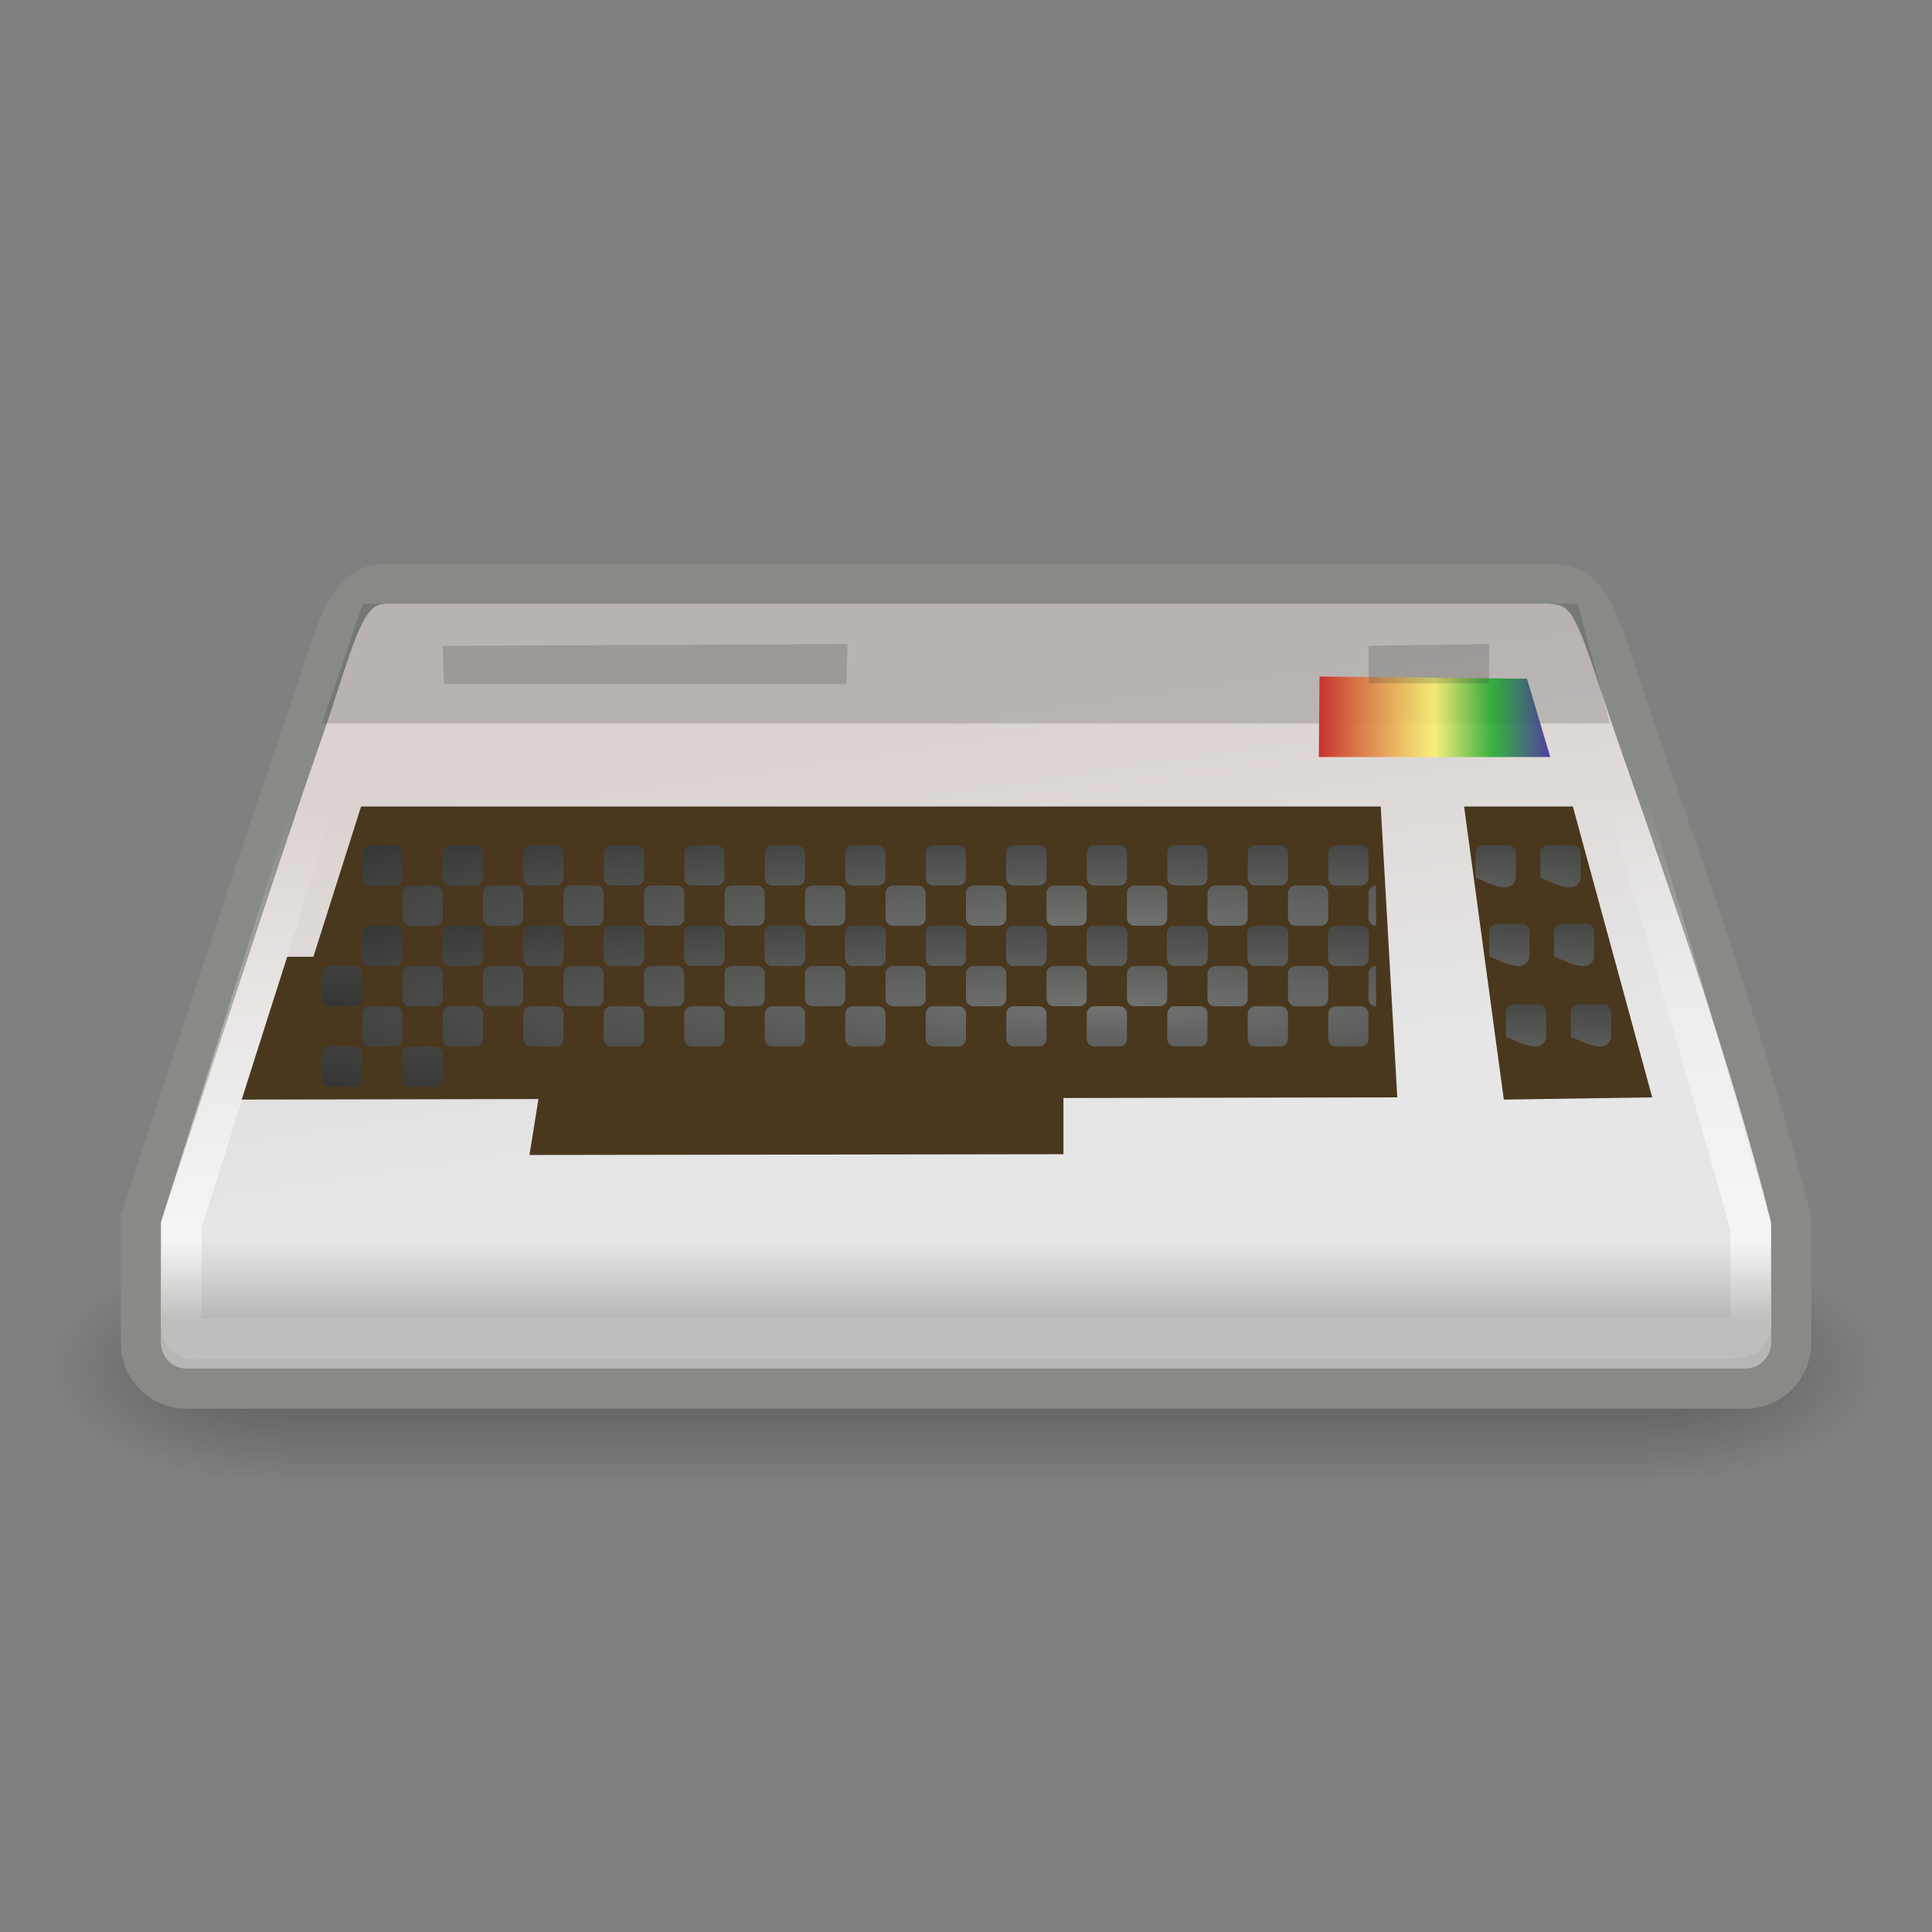 <?xml version="1.0" encoding="UTF-8" standalone="no"?>
<!-- Created with Inkscape (http://www.inkscape.org/) -->
<svg
   xmlns:dc="http://purl.org/dc/elements/1.1/"
   xmlns:cc="http://web.resource.org/cc/"
   xmlns:rdf="http://www.w3.org/1999/02/22-rdf-syntax-ns#"
   xmlns:svg="http://www.w3.org/2000/svg"
   xmlns="http://www.w3.org/2000/svg"
   xmlns:xlink="http://www.w3.org/1999/xlink"
   xmlns:sodipodi="http://sodipodi.sourceforge.net/DTD/sodipodi-0.dtd"
   xmlns:inkscape="http://www.inkscape.org/namespaces/inkscape"
   width="48"
   height="48"
   id="svg2"
   inkscape:label="Pozadí"
   sodipodi:version="0.32"
   inkscape:version="0.45.1"
   version="1.0"
   sodipodi:docbase="/home/bellaich/Desktop/cantos/tango/icons"
   sodipodi:docname="computer-commodore-64.svg"
   inkscape:output_extension="org.inkscape.output.svg.inkscape"
   inkscape:export-filename="/home/bellaich/Desktop/computer-commodore-64.png"
   inkscape:export-xdpi="90"
   inkscape:export-ydpi="90">
  <rect width="100%" height="100%" fill="#808080" stroke="none"/>
  <defs
     id="defs3">
    <linearGradient
       inkscape:collect="always"
       id="linearGradient3842">
      <stop
         style="stop-color:#ffffff;stop-opacity:1;"
         offset="0"
         id="stop3844" />
      <stop
         style="stop-color:#ffffff;stop-opacity:0;"
         offset="1"
         id="stop3846" />
    </linearGradient>
    <linearGradient
       id="linearGradient4867">
      <stop
         style="stop-color:#c6312e;stop-opacity:1;"
         offset="0"
         id="stop4869" />
      <stop
         id="stop4875"
         offset="0.5"
         style="stop-color:#fff368;stop-opacity:0.827;" />
      <stop
         style="stop-color:#14a821;stop-opacity:0.816;"
         offset="0.75"
         id="stop4877" />
      <stop
         id="stop4879"
         offset="1"
         style="stop-color:#412f9c;stop-opacity:0.908;" />
    </linearGradient>
    <linearGradient
       inkscape:collect="always"
       id="linearGradient7565">
      <stop
         style="stop-color:#888a85;stop-opacity:1;"
         offset="0"
         id="stop7567" />
      <stop
         style="stop-color:#888a85;stop-opacity:0;"
         offset="1"
         id="stop7569" />
    </linearGradient>
    <linearGradient
       id="linearGradient5891">
      <stop
         style="stop-color:#dbd3d0;stop-opacity:1;"
         offset="0"
         id="stop5893" />
      <stop
         style="stop-color:#e6e6e6;stop-opacity:1;"
         offset="1"
         id="stop5895" />
    </linearGradient>
    <linearGradient
       gradientTransform="matrix(1,0,0,1,560,119.992)"
       y2="20.914"
       x2="19.249"
       y1="-1.478"
       x1="19.249"
       gradientUnits="userSpaceOnUse"
       id="linearGradient6178"
       xlink:href="#linearGradient9543"
       inkscape:collect="always" />
    <linearGradient
       id="linearGradient9543"
       inkscape:collect="always">
      <stop
         id="stop9545"
         offset="0"
         style="stop-color:#ffffff;stop-opacity:1;" />
      <stop
         id="stop9547"
         offset="1"
         style="stop-color:#ffffff;stop-opacity:0;" />
    </linearGradient>
    <linearGradient
       y2="40"
       x2="19.905"
       y1="63.611"
       x1="19.905"
       gradientTransform="translate(560,120)"
       gradientUnits="userSpaceOnUse"
       id="linearGradient6255"
       xlink:href="#linearGradient6121"
       inkscape:collect="always" />
    <linearGradient
       id="linearGradient6121"
       inkscape:collect="always">
      <stop
         id="stop6123"
         offset="0"
         style="stop-color:#000000;stop-opacity:1;" />
      <stop
         id="stop6125"
         offset="1"
         style="stop-color:#000000;stop-opacity:0;" />
    </linearGradient>
    <linearGradient
       gradientTransform="translate(444,120)"
       gradientUnits="userSpaceOnUse"
       y2="40"
       x2="19.905"
       y1="63.611"
       x1="19.905"
       id="linearGradient6127"
       xlink:href="#linearGradient6121"
       inkscape:collect="always" />
    <linearGradient
       y2="64.442"
       x2="25.616"
       y1="12.098"
       x1="25.364"
       gradientTransform="matrix(0.885,0,0,0.875,280.557,122.979)"
       gradientUnits="userSpaceOnUse"
       id="linearGradient5154"
       xlink:href="#linearGradient5948"
       inkscape:collect="always" />
    <linearGradient
       id="linearGradient5948"
       inkscape:collect="always">
      <stop
         id="stop5950"
         offset="0"
         style="stop-color:#fcaf3e;stop-opacity:1" />
      <stop
         id="stop5952"
         offset="1"
         style="stop-color:#f57900;stop-opacity:1" />
    </linearGradient>
    <linearGradient
       y2="44.744"
       x2="17.456"
       y1="9.959"
       x1="17.456"
       gradientTransform="matrix(0.885,0,0,0.872,281.058,123.123)"
       gradientUnits="userSpaceOnUse"
       id="linearGradient5152"
       xlink:href="#linearGradient5948"
       inkscape:collect="always" />
    <radialGradient
       r="17.131"
       fy="24.849"
       fx="25.158"
       cy="24.849"
       cx="25.158"
       gradientUnits="userSpaceOnUse"
       id="radialGradient5150"
       xlink:href="#linearGradient9311"
       inkscape:collect="always" />
    <linearGradient
       id="linearGradient9311"
       inkscape:collect="always">
      <stop
         id="stop9313"
         offset="0"
         style="stop-color:#ffffff;stop-opacity:1;" />
      <stop
         id="stop9315"
         offset="1"
         style="stop-color:#ffffff;stop-opacity:0;" />
    </linearGradient>
    <linearGradient
       y2="54.038"
       x2="30.738"
       y1="14.282"
       x1="7.785"
       gradientTransform="matrix(0.875,0,0,0.877,280.914,123.054)"
       gradientUnits="userSpaceOnUse"
       id="linearGradient5148"
       xlink:href="#linearGradient8955"
       inkscape:collect="always" />
    <linearGradient
       id="linearGradient8955"
       inkscape:collect="always">
      <stop
         id="stop8957"
         offset="0"
         style="stop-color:#729fcf;stop-opacity:1;" />
      <stop
         id="stop8959"
         offset="1"
         style="stop-color:#3465a4;stop-opacity:1" />
    </linearGradient>
    <linearGradient
       gradientTransform="translate(444,120)"
       y2="20.008"
       x2="19.249"
       y1="-2.361"
       x1="18.803"
       gradientUnits="userSpaceOnUse"
       id="linearGradient6131"
       xlink:href="#linearGradient9543"
       inkscape:collect="always" />
    <linearGradient
       y2="64.442"
       x2="25.616"
       y1="12.098"
       x1="25.364"
       gradientTransform="matrix(0.885,0,0,0.875,502.557,122.979)"
       gradientUnits="userSpaceOnUse"
       id="linearGradient6257"
       xlink:href="#linearGradient5948"
       inkscape:collect="always" />
    <linearGradient
       y2="44.744"
       x2="17.456"
       y1="9.959"
       x1="17.456"
       gradientTransform="matrix(0.885,0,0,0.872,503.058,123.123)"
       gradientUnits="userSpaceOnUse"
       id="linearGradient6259"
       xlink:href="#linearGradient5948"
       inkscape:collect="always" />
    <linearGradient
       y2="54.038"
       x2="30.738"
       y1="14.282"
       x1="7.785"
       gradientTransform="matrix(0.875,0,0,0.877,502.914,123.054)"
       gradientUnits="userSpaceOnUse"
       id="linearGradient9531"
       xlink:href="#linearGradient8955"
       inkscape:collect="always" />
    <linearGradient
       y2="609.505"
       x2="302.857"
       y1="366.648"
       x1="302.857"
       gradientTransform="matrix(3.29,0,0,1.97,-2090.95,-872.885)"
       gradientUnits="userSpaceOnUse"
       id="linearGradient9525"
       xlink:href="#linearGradient5048"
       inkscape:collect="always" />
    <linearGradient
       id="linearGradient5048">
      <stop
         style="stop-color:black;stop-opacity:0;"
         offset="0"
         id="stop5050" />
      <stop
         id="stop5056"
         offset="0.5"
         style="stop-color:black;stop-opacity:1;" />
      <stop
         style="stop-color:black;stop-opacity:0;"
         offset="1"
         id="stop5052" />
    </linearGradient>
    <radialGradient
       r="117.143"
       fy="486.648"
       fx="605.714"
       cy="486.648"
       cx="605.714"
       gradientTransform="matrix(2.252,0,0,1.97,-1464.707,-872.885)"
       gradientUnits="userSpaceOnUse"
       id="radialGradient9527"
       xlink:href="#linearGradient5060"
       inkscape:collect="always" />
    <linearGradient
       inkscape:collect="always"
       id="linearGradient5060">
      <stop
         style="stop-color:black;stop-opacity:1;"
         offset="0"
         id="stop5062" />
      <stop
         style="stop-color:black;stop-opacity:0;"
         offset="1"
         id="stop5064" />
    </linearGradient>
    <radialGradient
       r="117.143"
       fy="486.648"
       fx="605.714"
       cy="486.648"
       cx="605.714"
       gradientTransform="matrix(-2.252,0,0,1.97,-339.3,-872.026)"
       gradientUnits="userSpaceOnUse"
       id="radialGradient9529"
       xlink:href="#linearGradient5060"
       inkscape:collect="always" />
    <linearGradient
       y2="64.442"
       x2="25.616"
       y1="12.098"
       x1="25.364"
       gradientTransform="matrix(0.885,0,0,0.875,335.557,122.979)"
       gradientUnits="userSpaceOnUse"
       id="linearGradient9499"
       xlink:href="#linearGradient5948"
       inkscape:collect="always" />
    <linearGradient
       y2="44.744"
       x2="17.456"
       y1="9.959"
       x1="17.456"
       gradientTransform="matrix(0.885,0,0,0.872,336.058,123.123)"
       gradientUnits="userSpaceOnUse"
       id="linearGradient9497"
       xlink:href="#linearGradient5948"
       inkscape:collect="always" />
    <radialGradient
       r="17.131"
       fy="24.849"
       fx="25.158"
       cy="24.849"
       cx="25.158"
       gradientUnits="userSpaceOnUse"
       id="radialGradient9495"
       xlink:href="#linearGradient9311"
       inkscape:collect="always" />
    <linearGradient
       y2="54.038"
       x2="30.738"
       y1="14.282"
       x1="7.785"
       gradientTransform="matrix(0.875,0,0,0.877,335.914,123.054)"
       gradientUnits="userSpaceOnUse"
       id="linearGradient9493"
       xlink:href="#linearGradient8955"
       inkscape:collect="always" />
    <linearGradient
       y2="609.505"
       x2="302.857"
       y1="366.648"
       x1="302.857"
       gradientTransform="matrix(3.29,0,0,1.97,-2090.95,-872.885)"
       gradientUnits="userSpaceOnUse"
       id="linearGradient9487"
       xlink:href="#linearGradient5048"
       inkscape:collect="always" />
    <radialGradient
       r="117.143"
       fy="486.648"
       fx="605.714"
       cy="486.648"
       cx="605.714"
       gradientTransform="matrix(2.252,0,0,1.97,-1464.707,-872.885)"
       gradientUnits="userSpaceOnUse"
       id="radialGradient9489"
       xlink:href="#linearGradient5060"
       inkscape:collect="always" />
    <radialGradient
       r="117.143"
       fy="486.648"
       fx="605.714"
       cy="486.648"
       cx="605.714"
       gradientTransform="matrix(-2.252,0,0,1.97,-339.3,-872.026)"
       gradientUnits="userSpaceOnUse"
       id="radialGradient9491"
       xlink:href="#linearGradient5060"
       inkscape:collect="always" />
    <linearGradient
       y2="55.454"
       x2="108.46"
       y1="16.108"
       x1="108.46"
       gradientTransform="matrix(0.885,0,0,0.875,502.557,122.979)"
       gradientUnits="userSpaceOnUse"
       id="linearGradient9535"
       xlink:href="#linearGradient6455"
       inkscape:collect="always" />
    <linearGradient
       inkscape:collect="always"
       id="linearGradient6455">
      <stop
         style="stop-color:#fdb245;stop-opacity:1"
         offset="0"
         id="stop6457" />
      <stop
         style="stop-color:#f57900;stop-opacity:1"
         offset="1"
         id="stop6459" />
    </linearGradient>
    <linearGradient
       y2="64.442"
       x2="25.616"
       y1="12.098"
       x1="25.364"
       gradientTransform="matrix(0.885,0,0,0.875,389.557,122.979)"
       gradientUnits="userSpaceOnUse"
       id="linearGradient9457"
       xlink:href="#linearGradient5948"
       inkscape:collect="always" />
    <linearGradient
       y2="44.744"
       x2="17.456"
       y1="9.959"
       x1="17.456"
       gradientTransform="matrix(0.885,0,0,0.872,390.058,123.123)"
       gradientUnits="userSpaceOnUse"
       id="linearGradient9455"
       xlink:href="#linearGradient5948"
       inkscape:collect="always" />
    <linearGradient
       y2="54.038"
       x2="30.738"
       y1="14.282"
       x1="7.785"
       gradientTransform="matrix(0.875,0,0,0.877,389.914,123.054)"
       gradientUnits="userSpaceOnUse"
       id="linearGradient9451"
       xlink:href="#linearGradient8955"
       inkscape:collect="always" />
    <linearGradient
       y2="609.505"
       x2="302.857"
       y1="366.648"
       x1="302.857"
       gradientTransform="matrix(3.29,0,0,1.97,-2090.95,-872.885)"
       gradientUnits="userSpaceOnUse"
       id="linearGradient9445"
       xlink:href="#linearGradient5048"
       inkscape:collect="always" />
    <radialGradient
       r="117.143"
       fy="486.648"
       fx="605.714"
       cy="486.648"
       cx="605.714"
       gradientTransform="matrix(2.252,0,0,1.97,-1464.707,-872.885)"
       gradientUnits="userSpaceOnUse"
       id="radialGradient9447"
       xlink:href="#linearGradient5060"
       inkscape:collect="always" />
    <radialGradient
       r="117.143"
       fy="486.648"
       fx="605.714"
       cy="486.648"
       cx="605.714"
       gradientTransform="matrix(-2.252,0,0,1.97,-339.3,-872.026)"
       gradientUnits="userSpaceOnUse"
       id="radialGradient9449"
       xlink:href="#linearGradient5060"
       inkscape:collect="always" />
    <linearGradient
       y2="5.769"
       x2="16.826"
       y1="28.757"
       x1="16.322"
       gradientTransform="matrix(0.885,0,0,0.872,454.058,63.123)"
       gradientUnits="userSpaceOnUse"
       id="linearGradient9375"
       xlink:href="#linearGradient5948"
       inkscape:collect="always" />
    <linearGradient
       y2="64.442"
       x2="25.616"
       y1="12.098"
       x1="25.364"
       gradientTransform="matrix(0.885,0,0,0.875,447.557,122.979)"
       gradientUnits="userSpaceOnUse"
       id="linearGradient9363"
       xlink:href="#linearGradient5948"
       inkscape:collect="always" />
    <linearGradient
       y2="41.208"
       x2="17.456"
       y1="14.176"
       x1="17.456"
       gradientTransform="matrix(0.885,0,0,0.872,448.058,123.123)"
       gradientUnits="userSpaceOnUse"
       id="linearGradient9361"
       xlink:href="#linearGradient5948"
       inkscape:collect="always" />
    <linearGradient
       y2="50.372"
       x2="29.754"
       y1="20.722"
       x1="21.796"
       gradientTransform="matrix(0.875,0,0,0.877,447.914,123.054)"
       gradientUnits="userSpaceOnUse"
       id="linearGradient9357"
       xlink:href="#linearGradient8955"
       inkscape:collect="always" />
    <linearGradient
       y2="609.505"
       x2="302.857"
       y1="366.648"
       x1="302.857"
       gradientTransform="matrix(3.29,0,0,1.97,-2090.95,-872.885)"
       gradientUnits="userSpaceOnUse"
       id="linearGradient9351"
       xlink:href="#linearGradient5048"
       inkscape:collect="always" />
    <radialGradient
       r="117.143"
       fy="486.648"
       fx="605.714"
       cy="486.648"
       cx="605.714"
       gradientTransform="matrix(2.252,0,0,1.97,-1464.707,-872.885)"
       gradientUnits="userSpaceOnUse"
       id="radialGradient9353"
       xlink:href="#linearGradient5060"
       inkscape:collect="always" />
    <radialGradient
       r="117.143"
       fy="486.648"
       fx="605.714"
       cy="486.648"
       cx="605.714"
       gradientTransform="matrix(-2.252,0,0,1.97,-339.3,-872.026)"
       gradientUnits="userSpaceOnUse"
       id="radialGradient9355"
       xlink:href="#linearGradient5060"
       inkscape:collect="always" />
    <linearGradient
       y2="21.985"
       x2="44.253"
       y1="31.436"
       x1="12.009"
       gradientTransform="matrix(0,-1.048,0.984,0,-2.495,51.932)"
       gradientUnits="userSpaceOnUse"
       id="linearGradient6007"
       xlink:href="#linearGradient6001"
       inkscape:collect="always" />
    <linearGradient
       id="linearGradient6001"
       inkscape:collect="always">
      <stop
         id="stop6003"
         offset="0"
         style="stop-color:#f57900;stop-opacity:1" />
      <stop
         id="stop6005"
         offset="1"
         style="stop-color:#fcaf3e;stop-opacity:1" />
    </linearGradient>
    <linearGradient
       y2="12.848"
       x2="43.934"
       y1="24.888"
       x1="5.788"
       gradientTransform="matrix(0,-1.048,0.984,0,556.505,115.932)"
       gradientUnits="userSpaceOnUse"
       id="linearGradient5993"
       xlink:href="#linearGradient5995"
       inkscape:collect="always" />
    <linearGradient
       id="linearGradient5995"
       inkscape:collect="always">
      <stop
         id="stop5997"
         offset="0"
         style="stop-color:#3465a4;stop-opacity:1" />
      <stop
         id="stop5999"
         offset="1"
         style="stop-color:#729fcf;stop-opacity:1" />
    </linearGradient>
    <radialGradient
       r="12.858"
       fy="39.676"
       fx="23.188"
       cy="39.676"
       cx="23.188"
       gradientTransform="matrix(1,0,0,0.162,0,33.255)"
       gradientUnits="userSpaceOnUse"
       id="radialGradient5991"
       xlink:href="#linearGradient6016"
       inkscape:collect="always" />
    <linearGradient
       id="linearGradient6016"
       inkscape:collect="always">
      <stop
         id="stop6018"
         offset="0"
         style="stop-color:#000000;stop-opacity:1;" />
      <stop
         id="stop6020"
         offset="1"
         style="stop-color:#000000;stop-opacity:0;" />
    </linearGradient>
    <linearGradient
       y2="30.354"
       x2="45.872"
       y1="30.354"
       x1="27.16"
       gradientTransform="matrix(0,-1.048,0.984,0,-2.495,51.932)"
       gradientUnits="userSpaceOnUse"
       id="linearGradient4989"
       xlink:href="#linearGradient5994"
       inkscape:collect="always" />
    <linearGradient
       id="linearGradient5994"
       inkscape:collect="always">
      <stop
         id="stop5996"
         offset="0"
         style="stop-color:#ad7fa8;stop-opacity:1" />
      <stop
         id="stop5998"
         offset="1"
         style="stop-color:#75507b;stop-opacity:1" />
    </linearGradient>
    <linearGradient
       y2="21.985"
       x2="44.253"
       y1="31.436"
       x1="12.009"
       gradientTransform="matrix(0,-1.048,0.984,0,-2.495,51.932)"
       gradientUnits="userSpaceOnUse"
       id="linearGradient4987"
       xlink:href="#linearGradient6001"
       inkscape:collect="always" />
    <radialGradient
       r="12.858"
       fy="39.676"
       fx="23.188"
       cy="39.676"
       cx="23.188"
       gradientTransform="matrix(1,0,0,0.162,0,33.255)"
       gradientUnits="userSpaceOnUse"
       id="radialGradient4985"
       xlink:href="#linearGradient6016"
       inkscape:collect="always" />
    <linearGradient
       y2="30.354"
       x2="45.872"
       y1="30.354"
       x1="27.16"
       gradientTransform="matrix(0,-1.048,0.984,0,56.334,51.932)"
       gradientUnits="userSpaceOnUse"
       id="linearGradient6025"
       xlink:href="#linearGradient6027"
       inkscape:collect="always" />
    <linearGradient
       inkscape:collect="always"
       id="linearGradient6027">
      <stop
         style="stop-color:#729fcf;stop-opacity:1"
         offset="0"
         id="stop6029" />
      <stop
         style="stop-color:#3465a4;stop-opacity:1"
         offset="1"
         id="stop6031" />
    </linearGradient>
    <linearGradient
       y2="21.985"
       x2="44.253"
       y1="31.436"
       x1="12.009"
       gradientTransform="matrix(0,-1.048,0.984,0,-2.495,51.932)"
       gradientUnits="userSpaceOnUse"
       id="linearGradient6023"
       xlink:href="#linearGradient6001"
       inkscape:collect="always" />
    <radialGradient
       r="12.858"
       fy="39.676"
       fx="23.188"
       cy="39.676"
       cx="23.188"
       gradientTransform="matrix(1,0,0,0.162,0,33.255)"
       gradientUnits="userSpaceOnUse"
       id="radialGradient6021"
       xlink:href="#linearGradient6016"
       inkscape:collect="always" />
    <linearGradient
       y2="21.985"
       x2="44.253"
       y1="31.436"
       x1="12.009"
       gradientTransform="matrix(0,-1.048,0.984,0,-2.495,51.932)"
       gradientUnits="userSpaceOnUse"
       id="linearGradient5939"
       xlink:href="#linearGradient6001"
       inkscape:collect="always" />
    <linearGradient
       y2="49.892"
       x2="48.399"
       y1="14.692"
       x1="13.285"
       gradientTransform="matrix(0,-1.048,0.984,0,-2.495,51.932)"
       gradientUnits="userSpaceOnUse"
       id="linearGradient5978"
       xlink:href="#linearGradient6008"
       inkscape:collect="always" />
    <linearGradient
       inkscape:collect="always"
       id="linearGradient6008">
      <stop
         style="stop-color:#fcaf3e;stop-opacity:1"
         offset="0"
         id="stop6010" />
      <stop
         style="stop-color:#f57900;stop-opacity:1"
         offset="1"
         id="stop6012" />
    </linearGradient>
    <radialGradient
       r="12.858"
       fy="39.676"
       fx="23.188"
       cy="39.676"
       cx="23.188"
       gradientTransform="matrix(1,0,0,0.162,0,33.255)"
       gradientUnits="userSpaceOnUse"
       id="radialGradient5976"
       xlink:href="#linearGradient6016"
       inkscape:collect="always" />
    <linearGradient
       y2="49.892"
       x2="48.399"
       y1="14.692"
       x1="13.285"
       gradientTransform="matrix(0,-1.048,0.984,0,-2.495,51.932)"
       gradientUnits="userSpaceOnUse"
       id="linearGradient5953"
       xlink:href="#linearGradient6008"
       inkscape:collect="always" />
    <radialGradient
       r="12.858"
       fy="39.676"
       fx="23.188"
       cy="39.676"
       cx="23.188"
       gradientTransform="matrix(1,0,0,0.162,0,33.255)"
       gradientUnits="userSpaceOnUse"
       id="radialGradient5951"
       xlink:href="#linearGradient6016"
       inkscape:collect="always" />
    <linearGradient
       y2="30.354"
       x2="45.872"
       y1="30.354"
       x1="27.16"
       gradientTransform="matrix(0,-1.048,0.984,0,-2.495,51.932)"
       gradientUnits="userSpaceOnUse"
       id="linearGradient5986"
       xlink:href="#linearGradient5994"
       inkscape:collect="always" />
    <linearGradient
       y2="49.892"
       x2="48.399"
       y1="14.692"
       x1="13.285"
       gradientTransform="matrix(0,-1.048,0.984,0,213.505,115.932)"
       gradientUnits="userSpaceOnUse"
       id="linearGradient4943"
       xlink:href="#linearGradient6008"
       inkscape:collect="always" />
    <radialGradient
       r="12.858"
       fy="39.676"
       fx="23.188"
       cy="39.676"
       cx="23.188"
       gradientTransform="matrix(1,0,0,0.162,0,33.255)"
       gradientUnits="userSpaceOnUse"
       id="radialGradient4941"
       xlink:href="#linearGradient6016"
       inkscape:collect="always" />
    <radialGradient
       r="12.858"
       fy="39.676"
       fx="23.188"
       cy="39.676"
       cx="23.188"
       gradientTransform="matrix(1,0,0,0.162,0,33.255)"
       gradientUnits="userSpaceOnUse"
       id="radialGradient6073"
       xlink:href="#linearGradient6016"
       inkscape:collect="always" />
    <radialGradient
       gradientUnits="userSpaceOnUse"
       gradientTransform="matrix(2.622,0,0,1.343,130.748,66.129)"
       r="15.188"
       fy="6.922"
       fx="19.644"
       cy="6.922"
       cx="19.644"
       id="radialGradient6063"
       xlink:href="#linearGradient6045"
       inkscape:collect="always" />
    <linearGradient
       id="linearGradient6045"
       inkscape:collect="always">
      <stop
         id="stop6047"
         offset="0"
         style="stop-color:#ffffff;stop-opacity:1;" />
      <stop
         id="stop6049"
         offset="1"
         style="stop-color:#ffffff;stop-opacity:0;" />
    </linearGradient>
    <linearGradient
       y2="49.892"
       x2="48.399"
       y1="14.692"
       x1="13.285"
       gradientTransform="matrix(0,1.048,0.984,0,161.505,59.071)"
       gradientUnits="userSpaceOnUse"
       id="linearGradient6000"
       xlink:href="#linearGradient6008"
       inkscape:collect="always" />
    <linearGradient
       y2="44.744"
       x2="17.456"
       y1="9.959"
       x1="17.456"
       gradientTransform="matrix(0.885,0,0,0.872,3.058,3.123)"
       gradientUnits="userSpaceOnUse"
       id="linearGradient9377"
       xlink:href="#linearGradient5948"
       inkscape:collect="always" />
    <radialGradient
       gradientUnits="userSpaceOnUse"
       gradientTransform="matrix(1,0,0,0.162,0,33.255)"
       r="12.858"
       fy="39.676"
       fx="23.188"
       cy="39.676"
       cx="23.188"
       id="radialGradient6022"
       xlink:href="#linearGradient6016"
       inkscape:collect="always" />
    <linearGradient
       y2="609.505"
       x2="302.857"
       y1="366.648"
       x1="302.857"
       gradientTransform="matrix(3.29,0,0,1.97,-2090.95,-872.885)"
       gradientUnits="userSpaceOnUse"
       id="linearGradient9302"
       xlink:href="#linearGradient5048"
       inkscape:collect="always" />
    <radialGradient
       r="117.143"
       fy="486.648"
       fx="605.714"
       cy="486.648"
       cx="605.714"
       gradientTransform="matrix(2.252,0,0,1.97,-1464.707,-872.885)"
       gradientUnits="userSpaceOnUse"
       id="radialGradient9304"
       xlink:href="#linearGradient5060"
       inkscape:collect="always" />
    <radialGradient
       r="117.143"
       fy="486.648"
       fx="605.714"
       cy="486.648"
       cx="605.714"
       gradientTransform="matrix(-2.252,0,0,1.97,-339.3,-872.026)"
       gradientUnits="userSpaceOnUse"
       id="radialGradient9306"
       xlink:href="#linearGradient5060"
       inkscape:collect="always" />
    <linearGradient
       y2="39.37"
       x2="73.498"
       y1="14.632"
       x1="73.498"
       gradientTransform="matrix(0.884,0,0,0.872,503.096,123.125)"
       gradientUnits="userSpaceOnUse"
       id="linearGradient6251"
       xlink:href="#linearGradient6461"
       inkscape:collect="always" />
    <linearGradient
       inkscape:collect="always"
       id="linearGradient6461">
      <stop
         style="stop-color:#fdb44a;stop-opacity:1"
         offset="0"
         id="stop6463" />
      <stop
         style="stop-color:#f57900;stop-opacity:1"
         offset="1"
         id="stop6465" />
    </linearGradient>
    <linearGradient
       y2="54.581"
       x2="30.738"
       y1="13.826"
       x1="30.738"
       gradientTransform="matrix(0.875,0,0,0.876,563.914,123.123)"
       gradientUnits="userSpaceOnUse"
       id="linearGradient6453"
       xlink:href="#linearGradient8955"
       inkscape:collect="always" />
    <linearGradient
       y2="609.505"
       x2="302.857"
       y1="366.648"
       x1="302.857"
       gradientTransform="matrix(3.193,0,0,1.97,-2079.339,-872.885)"
       gradientUnits="userSpaceOnUse"
       id="linearGradient5173"
       xlink:href="#linearGradient5048"
       inkscape:collect="always" />
    <radialGradient
       r="117.143"
       fy="486.648"
       fx="605.714"
       cy="486.648"
       cx="605.714"
       gradientTransform="matrix(2.252,0,0,1.97,-1511.425,-872.885)"
       gradientUnits="userSpaceOnUse"
       id="radialGradient5175"
       xlink:href="#linearGradient5060"
       inkscape:collect="always" />
    <radialGradient
       r="117.143"
       fy="486.648"
       fx="605.714"
       cy="486.648"
       cx="605.714"
       gradientTransform="matrix(-2.252,0,0,1.97,-339.3,-872.026)"
       gradientUnits="userSpaceOnUse"
       id="radialGradient5177"
       xlink:href="#linearGradient5060"
       inkscape:collect="always" />
    <linearGradient
       inkscape:collect="always"
       xlink:href="#linearGradient6001"
       id="linearGradient7525"
       gradientUnits="userSpaceOnUse"
       gradientTransform="matrix(0,-1.048,0.984,0,-2.495,51.932)"
       x1="12.009"
       y1="31.436"
       x2="44.253"
       y2="21.985" />
    <linearGradient
       inkscape:collect="always"
       xlink:href="#linearGradient6001"
       id="linearGradient7533"
       gradientUnits="userSpaceOnUse"
       gradientTransform="matrix(0,-1.048,0.984,0,-2.495,51.932)"
       x1="12.009"
       y1="31.436"
       x2="44.253"
       y2="21.985" />
    <linearGradient
       inkscape:collect="always"
       xlink:href="#linearGradient5048"
       id="linearGradient7539"
       gradientUnits="userSpaceOnUse"
       gradientTransform="matrix(3.29,0,0,1.97,-2090.95,-872.885)"
       x1="302.857"
       y1="366.648"
       x2="302.857"
       y2="609.505" />
    <radialGradient
       inkscape:collect="always"
       xlink:href="#linearGradient5060"
       id="radialGradient7541"
       gradientUnits="userSpaceOnUse"
       gradientTransform="matrix(2.252,0,0,1.97,-1464.707,-872.885)"
       cx="605.714"
       cy="486.648"
       fx="605.714"
       fy="486.648"
       r="117.143" />
    <radialGradient
       inkscape:collect="always"
       xlink:href="#linearGradient5060"
       id="radialGradient7543"
       gradientUnits="userSpaceOnUse"
       gradientTransform="matrix(-2.252,0,0,1.97,-339.3,-872.026)"
       cx="605.714"
       cy="486.648"
       fx="605.714"
       fy="486.648"
       r="117.143" />
    <linearGradient
       inkscape:collect="always"
       xlink:href="#linearGradient5891"
       id="linearGradient3885"
       gradientUnits="userSpaceOnUse"
       gradientTransform="matrix(1,0,0,1.012,0,-10.555)"
       x1="12.535"
       y1="29.643"
       x2="13.935"
       y2="39.28" />
    <linearGradient
       inkscape:collect="always"
       xlink:href="#linearGradient7565"
       id="linearGradient3894"
       gradientUnits="userSpaceOnUse"
       gradientTransform="matrix(1.053,0,0,1.397,-1.263,-26.091)"
       x1="24"
       y1="42.164"
       x2="24"
       y2="40.748" />
    <linearGradient
       inkscape:collect="always"
       xlink:href="#linearGradient4867"
       id="linearGradient4873"
       x1="32.766"
       y1="25.526"
       x2="38.516"
       y2="25.526"
       gradientUnits="userSpaceOnUse"
       gradientTransform="matrix(1,0,0,1.738,0,-26.564)" />
    <linearGradient
       id="linearGradient3635">
      <stop
         style="stop-color:#707370;stop-opacity:1;"
         offset="0"
         id="stop3637" />
      <stop
         style="stop-color:#242524;stop-opacity:1;"
         offset="1"
         id="stop3639" />
    </linearGradient>
    <linearGradient
       id="linearGradient1482">
      <stop
         id="stop1484"
         offset="0"
         style="stop-color:#e2e3e0;stop-opacity:1;" />
      <stop
         style="stop-color:#e0e0de;stop-opacity:1;"
         offset="0.179"
         id="stop1488" />
      <stop
         id="stop1486"
         offset="1"
         style="stop-color:#ffffff;stop-opacity:0;" />
    </linearGradient>
    <linearGradient
       id="linearGradient1476">
      <stop
         id="stop1478"
         offset="0"
         style="stop-color:#000000;stop-opacity:0.466;" />
      <stop
         id="stop1480"
         offset="1"
         style="stop-color:#000000;stop-opacity:0;" />
    </linearGradient>
    <linearGradient
       id="linearGradient2275">
      <stop
         id="stop2277"
         offset="0"
         style="stop-color:#555753" />
      <stop
         id="stop2279"
         offset="1"
         style="stop-color:#2e3436" />
    </linearGradient>
    <linearGradient
       id="linearGradient2283">
      <stop
         id="stop2285"
         offset="0"
         style="stop-color:#555753" />
      <stop
         id="stop2287"
         offset="1"
         style="stop-color:#2e3436" />
    </linearGradient>
    <linearGradient
       id="linearGradient4039">
      <stop
         id="stop4041"
         offset="0"
         style="stop-color:#3466a4;stop-opacity:1;" />
      <stop
         id="stop4043"
         offset="1"
         style="stop-color:#434b4f;stop-opacity:1;" />
    </linearGradient>
    <linearGradient
       id="linearGradient4663">
      <stop
         id="stop4665"
         offset="0"
         style="stop-color:#000000;stop-opacity:1;" />
      <stop
         id="stop4667"
         offset="1"
         style="stop-color:#2e3436" />
    </linearGradient>
    <linearGradient
       id="linearGradient3413">
      <stop
         id="stop3415"
         offset="0"
         style="stop-color:#000000;stop-opacity:1;" />
      <stop
         id="stop3417"
         offset="1"
         style="stop-color:#000000;stop-opacity:0;" />
    </linearGradient>
    <radialGradient
       inkscape:collect="always"
       xlink:href="#linearGradient3635"
       id="radialGradient3162"
       gradientUnits="userSpaceOnUse"
       gradientTransform="matrix(1.621,5.750583e-7,-7.015418e-8,0.198,-10.593,17.858)"
       cx="23.5"
       cy="26"
       fx="23.5"
       fy="26"
       r="19.5" />
    <radialGradient
       inkscape:collect="always"
       xlink:href="#linearGradient3635"
       id="radialGradient3209"
       gradientUnits="userSpaceOnUse"
       gradientTransform="matrix(1.621,5.750583e-7,-7.015418e-8,0.198,-10.593,19.858)"
       cx="23.5"
       cy="26"
       fx="23.5"
       fy="26"
       r="19.5" />
    <radialGradient
       inkscape:collect="always"
       xlink:href="#linearGradient3635"
       id="radialGradient3213"
       gradientUnits="userSpaceOnUse"
       gradientTransform="matrix(1.621,5.750583e-7,-7.015418e-8,0.198,-5.406,17.858)"
       cx="23.5"
       cy="26"
       fx="23.5"
       fy="26"
       r="19.5" />
    <radialGradient
       inkscape:collect="always"
       xlink:href="#linearGradient3635"
       id="radialGradient3217"
       gradientUnits="userSpaceOnUse"
       gradientTransform="matrix(1.621,5.750583e-7,-7.015418e-8,0.198,-5.067,19.814)"
       cx="23.5"
       cy="26"
       fx="23.5"
       fy="26"
       r="19.5" />
    <radialGradient
       inkscape:collect="always"
       xlink:href="#linearGradient3635"
       id="radialGradient3221"
       gradientUnits="userSpaceOnUse"
       gradientTransform="matrix(1.621,5.750583e-7,-7.015418e-8,0.198,-4.649,21.814)"
       cx="23.5"
       cy="26"
       fx="23.5"
       fy="26"
       r="19.5" />
    <radialGradient
       inkscape:collect="always"
       xlink:href="#linearGradient3635"
       id="radialGradient3225"
       gradientUnits="userSpaceOnUse"
       gradientTransform="matrix(1.621,5.750583e-7,-7.015418e-8,0.198,-18.677,24.434)"
       cx="23.5"
       cy="26"
       fx="23.5"
       fy="26"
       r="19.5" />
    <radialGradient
       inkscape:collect="always"
       xlink:href="#linearGradient3635"
       id="radialGradient3229"
       gradientUnits="userSpaceOnUse"
       gradientTransform="matrix(1.621,5.750583e-7,-7.015418e-8,0.198,-22.677,24.434)"
       cx="23.5"
       cy="26"
       fx="23.5"
       fy="26"
       r="19.5" />
    <linearGradient
       inkscape:collect="always"
       xlink:href="#linearGradient3842"
       id="linearGradient3848"
       x1="22.998"
       y1="31.541"
       x2="22.878"
       y2="19.875"
       gradientUnits="userSpaceOnUse" />
  </defs>
  <sodipodi:namedview
     id="base"
     pagecolor="#ffffff"
     bordercolor="#666666"
     borderopacity="1.0"
     inkscape:pageopacity="0.0"
     inkscape:pageshadow="2"
     inkscape:zoom="12.685661"
     inkscape:cx="19.153289"
     inkscape:cy="27.747944"
     inkscape:document-units="px"
     inkscape:current-layer="layer1"
     width="48px"
     height="48px"
     inkscape:showpageshadow="false"
     showgrid="true"
     inkscape:window-width="1051"
     inkscape:window-height="1037"
     inkscape:window-x="344"
     inkscape:window-y="102" />
  <g
     inkscape:label="Vrstva 1"
     inkscape:groupmode="layer"
     id="layer1">
    <g
       style="opacity:0.755"
       transform="matrix(2.140526e-2,0,0,1.2520549e-2,43.308,32.887)"
       id="g9419">
      <rect
         style="opacity:0.402;color:#000000;fill:url(#linearGradient7539);fill-opacity:1;fill-rule:nonzero;stroke:none;stroke-width:1;stroke-linecap:round;stroke-linejoin:miter;marker:none;marker-start:none;marker-mid:none;marker-end:none;stroke-miterlimit:4;stroke-dasharray:none;stroke-dashoffset:0;stroke-opacity:1;visibility:visible;display:inline;overflow:visible"
         id="rect9421"
         width="1588.395"
         height="478.357"
         x="-1696.201"
         y="-150.697" />
      <path
         style="opacity:0.402;color:#000000;fill:url(#radialGradient7541);fill-opacity:1;fill-rule:nonzero;stroke:none;stroke-width:1;stroke-linecap:round;stroke-linejoin:miter;marker:none;marker-start:none;marker-mid:none;marker-end:none;stroke-miterlimit:4;stroke-dasharray:none;stroke-dashoffset:0;stroke-opacity:1;visibility:visible;display:inline;overflow:visible"
         d="M -107.806,-150.68 C -107.806,-150.68 -107.806,327.65 -107.806,327.65 C 8.142,328.551 172.499,220.481 172.499,88.454 C 172.499,-43.572 43.11,-150.68 -107.806,-150.68 z "
         id="path9423"
         sodipodi:nodetypes="cccc" />
      <path
         sodipodi:nodetypes="cccc"
         id="path9425"
         d="M -1696.201,-149.821 C -1696.201,-149.821 -1696.201,328.51 -1696.201,328.51 C -1812.148,329.41 -1976.506,221.34 -1976.506,89.314 C -1976.506,-42.713 -1847.117,-149.821 -1696.201,-149.821 z "
         style="opacity:0.402;color:#000000;fill:url(#radialGradient7543);fill-opacity:1;fill-rule:nonzero;stroke:none;stroke-width:1;stroke-linecap:round;stroke-linejoin:miter;marker:none;marker-start:none;marker-mid:none;marker-end:none;stroke-miterlimit:4;stroke-dasharray:none;stroke-dashoffset:0;stroke-opacity:1;visibility:visible;display:inline;overflow:visible" />
    </g>
    <path
       sodipodi:nodetypes="czcccccczcc"
       id="path3871"
       d="M 9.625,14.5 C 8.498,14.5 8.389,15.723 7.444,18.401 C 6.511,21.046 3.5,30.291 3.5,30.291 L 3.5,33.361 C 3.5,33.986 4.007,34.5 4.625,34.5 L 43.375,34.5 C 43.993,34.5 44.5,33.986 44.5,33.361 L 44.5,30.291 C 43.453,26.161 41.941,21.881 40.779,18.57 C 39.616,15.259 39.654,14.5 38.375,14.5 L 9.625,14.5 z "
       style="color:#000000;fill:url(#linearGradient3885);fill-opacity:1;fill-rule:nonzero;stroke:#888a85;stroke-width:1;stroke-linecap:butt;stroke-linejoin:miter;marker:none;marker-start:none;marker-mid:none;marker-end:none;stroke-miterlimit:4;stroke-dashoffset:0;stroke-opacity:1;visibility:visible;display:inline;overflow:visible;enable-background:accumulate" />
    <path
       style="color:#000000;fill:#49381e;fill-opacity:1;fill-rule:nonzero;stroke:none;stroke-width:1;stroke-linecap:butt;stroke-linejoin:miter;marker:none;marker-start:none;marker-mid:none;marker-end:none;stroke-miterlimit:4;stroke-dashoffset:0;stroke-opacity:1;visibility:visible;display:inline;overflow:visible;enable-background:accumulate"
       d="M 8.971,20.037 L 7.786,23.771 L 7.136,23.771 L 6,27.319 L 13.378,27.305 L 13.155,28.695 L 26.421,28.676 L 26.421,27.28 L 34.715,27.264 L 34.304,20.037 L 8.971,20.037 z "
       id="rect7655"
       sodipodi:nodetypes="ccccccccccc" />
    <path
       sodipodi:nodetypes="czcccccczcc"
       id="path5899"
       d="M 9.851,15.311 C 9.187,15.311 8.893,16.32 8.224,18.545 C 7.556,20.77 4.504,30.43 4.504,30.43 L 4.504,32.779 C 4.504,33.405 4.725,33.25 5.342,33.25 L 42.966,33.25 C 43.584,33.25 43.496,33.07 43.496,32.443 L 43.496,30.474 C 43.496,30.474 40.422,19.568 39.832,18.206 C 39.233,16.824 39.092,15.311 38.428,15.311 L 9.851,15.311 z "
       style="opacity:1;color:#000000;fill:none;fill-opacity:1;fill-rule:nonzero;stroke:url(#linearGradient3848);stroke-width:1.007;stroke-linecap:butt;stroke-linejoin:miter;marker:none;marker-start:none;marker-mid:none;marker-end:none;stroke-miterlimit:4;stroke-dasharray:none;stroke-dashoffset:0;stroke-opacity:0.644;visibility:visible;display:inline;overflow:visible;enable-background:accumulate" />
    <rect
       style="opacity:0.508;color:#000000;fill:url(#linearGradient3894);fill-opacity:1;fill-rule:nonzero;stroke:none;stroke-width:1;stroke-linecap:butt;stroke-linejoin:miter;marker:none;marker-start:none;marker-mid:none;marker-end:none;stroke-miterlimit:4;stroke-dasharray:none;stroke-dashoffset:0;stroke-opacity:1;visibility:visible;display:inline;overflow:visible;enable-background:accumulate"
       id="rect5909"
       width="40"
       height="4.192"
       x="4"
       y="29.808" />
    <path
       sodipodi:nodetypes="ccccc"
       id="path3887"
       d="M 36.375,20.037 L 37.362,27.319 L 41.049,27.264 L 39.077,20.037 L 36.375,20.037 z "
       style="color:#000000;fill:#49381e;fill-opacity:1;fill-rule:nonzero;stroke:none;stroke-width:1;stroke-linecap:butt;stroke-linejoin:miter;marker:none;marker-start:none;marker-mid:none;marker-end:none;stroke-miterlimit:4;stroke-dashoffset:0;stroke-opacity:1;visibility:visible;display:inline;overflow:visible;enable-background:accumulate" />
    <path
       style="opacity:0.2;color:#000000;fill:#2e3436;fill-opacity:1;fill-rule:nonzero;stroke:none;stroke-width:1;stroke-linecap:butt;stroke-linejoin:miter;marker:none;marker-start:none;marker-mid:none;marker-end:none;stroke-miterlimit:4;stroke-dashoffset:0;stroke-opacity:1;visibility:visible;display:inline;overflow:visible;enable-background:accumulate"
       d="M 9.014,15 L 8,17.975 L 40,17.975 L 39.194,15 L 9.014,15 z "
       id="path3891"
       sodipodi:nodetypes="ccccc" />
    <path
       sodipodi:nodetypes="ccccc"
       id="path4865"
       d="M 32.783,16.808 L 32.766,18.808 L 38.516,18.808 L 37.938,16.863 L 32.783,16.808 z "
       style="opacity:1;color:#000000;fill:url(#linearGradient4873);fill-opacity:1;fill-rule:nonzero;stroke:none;stroke-width:1;stroke-linecap:butt;stroke-linejoin:miter;marker:none;marker-start:none;marker-mid:none;marker-end:none;stroke-miterlimit:4;stroke-dashoffset:0;stroke-opacity:1;visibility:visible;display:inline;overflow:visible;enable-background:accumulate" />
    <path
       sodipodi:nodetypes="ccccc"
       id="path4889"
       d="M 11,16.046 L 11.029,17 L 21.029,17 L 21.056,16 L 11,16.046 z "
       style="opacity:0.2;color:#000000;fill:#2e3436;fill-opacity:1;fill-rule:nonzero;stroke:none;stroke-width:1;stroke-linecap:butt;stroke-linejoin:miter;marker:none;marker-start:none;marker-mid:none;marker-end:none;stroke-miterlimit:4;stroke-dashoffset:0;stroke-opacity:1;visibility:visible;display:inline;overflow:visible;enable-background:accumulate" />
    <path
       style="opacity:0.2;color:#000000;fill:#2e3436;fill-opacity:1;fill-rule:nonzero;stroke:none;stroke-width:1;stroke-linecap:butt;stroke-linejoin:miter;marker:none;marker-start:none;marker-mid:none;marker-end:none;stroke-miterlimit:4;stroke-dashoffset:0;stroke-opacity:1;visibility:visible;display:inline;overflow:visible;enable-background:accumulate"
       d="M 34,16.044 L 34.009,16.975 L 36.992,16.975 L 37,16 L 34,16.044 z "
       id="path4891"
       sodipodi:nodetypes="ccccc" />
    <g
       id="g3019"
       inkscape:label="Shadow"
       transform="translate(12.707,54.924)" />
    <g
       transform="translate(12.707,69.99)"
       inkscape:label="Shadow"
       id="g2611" />
    <g
       transform="translate(12.707,69.99)"
       style="display:inline"
       inkscape:label="Lavoro"
       id="g2613" />
    <path
       id="rect2491"
       style="color:#000000;fill:url(#radialGradient3162);fill-opacity:1;fill-rule:evenodd;stroke:none;stroke-width:1;stroke-linecap:round;stroke-linejoin:miter;marker:none;marker-start:none;marker-mid:none;marker-end:none;stroke-miterlimit:10;stroke-dashoffset:0;stroke-opacity:1;visibility:visible;display:inline;overflow:visible"
       d="M 8.188,24 L 8.812,24 C 8.916,24 9,24.084 9,24.188 L 9,24.812 C 9,24.916 8.916,25 8.812,25 L 8.188,25 C 8.084,25 8,24.916 8,24.812 L 8,24.188 C 8,24.084 8.084,24 8.188,24 z M 10.188,24 L 10.812,24 C 10.916,24 11,24.084 11,24.188 L 11,24.812 C 11,24.916 10.916,25 10.812,25 L 10.188,25 C 10.084,25 10,24.916 10,24.812 L 10,24.188 C 10,24.084 10.084,24 10.188,24 z M 9.188,23 L 9.812,23 C 9.916,23 10,23.084 10,23.188 L 10,23.812 C 10,23.916 9.916,24 9.812,24 L 9.188,24 C 9.084,24 9,23.916 9,23.812 L 9,23.188 C 9,23.084 9.084,23 9.188,23 z M 31.188,23 L 31.812,23 C 31.916,23 32,23.084 32,23.188 L 32,23.812 C 32,23.916 31.916,24 31.812,24 L 31.188,24 C 31.084,24 31,23.916 31,23.812 L 31,23.188 C 31,23.084 31.084,23 31.188,23 z M 33.188,23 L 33.812,23 C 33.916,23 34,23.084 34,23.188 L 34,23.812 C 34,23.916 33.916,24 33.812,24 L 33.188,24 C 33.084,24 33,23.916 33,23.812 L 33,23.188 C 33,23.084 33.084,23 33.188,23 z M 27.188,23 L 27.812,23 C 27.916,23 28,23.084 28,23.188 L 28,23.812 C 28,23.916 27.916,24 27.812,24 L 27.188,24 C 27.084,24 27,23.916 27,23.812 L 27,23.188 C 27,23.084 27.084,23 27.188,23 z M 29.188,23 L 29.812,23 C 29.916,23 30,23.084 30,23.188 L 30,23.812 C 30,23.916 29.916,24 29.812,24 L 29.188,24 C 29.084,24 29,23.916 29,23.812 L 29,23.188 C 29,23.084 29.084,23 29.188,23 z M 23.188,23 L 23.812,23 C 23.916,23 24,23.084 24,23.188 L 24,23.812 C 24,23.916 23.916,24 23.812,24 L 23.188,24 C 23.084,24 23,23.916 23,23.812 L 23,23.188 C 23,23.084 23.084,23 23.188,23 z M 25.188,23 L 25.812,23 C 25.916,23 26,23.084 26,23.188 L 26,23.812 C 26,23.916 25.916,24 25.812,24 L 25.188,24 C 25.084,24 25,23.916 25,23.812 L 25,23.188 C 25,23.084 25.084,23 25.188,23 z M 19.188,23 L 19.812,23 C 19.916,23 20,23.084 20,23.188 L 20,23.812 C 20,23.916 19.916,24 19.812,24 L 19.188,24 C 19.084,24 19,23.916 19,23.812 L 19,23.188 C 19,23.084 19.084,23 19.188,23 z M 21.188,23 L 21.812,23 C 21.916,23 22,23.084 22,23.188 L 22,23.812 C 22,23.916 21.916,24 21.812,24 L 21.188,24 C 21.084,24 21,23.916 21,23.812 L 21,23.188 C 21,23.084 21.084,23 21.188,23 z M 15.188,23 L 15.812,23 C 15.916,23 16,23.084 16,23.188 L 16,23.812 C 16,23.916 15.916,24 15.812,24 L 15.188,24 C 15.084,24 15,23.916 15,23.812 L 15,23.188 C 15,23.084 15.084,23 15.188,23 z M 17.188,23 L 17.812,23 C 17.916,23 18,23.084 18,23.188 L 18,23.812 C 18,23.916 17.916,24 17.812,24 L 17.188,24 C 17.084,24 17,23.916 17,23.812 L 17,23.188 C 17,23.084 17.084,23 17.188,23 z M 11.188,23 L 11.812,23 C 11.916,23 12,23.084 12,23.188 L 12,23.812 C 12,23.916 11.916,24 11.812,24 L 11.188,24 C 11.084,24 11,23.916 11,23.812 L 11,23.188 C 11,23.084 11.084,23 11.188,23 z M 13.188,23 L 13.812,23 C 13.916,23 14,23.084 14,23.188 L 14,23.812 C 14,23.916 13.916,24 13.812,24 L 13.188,24 C 13.084,24 13,23.916 13,23.812 L 13,23.188 C 13,23.084 13.084,23 13.188,23 z M 10.188,22 L 10.812,22 C 10.916,22 11,22.084 11,22.188 L 11,22.812 C 11,22.916 10.916,23 10.812,23 L 10.188,23 C 10.084,23 10,22.916 10,22.812 L 10,22.188 C 10,22.084 10.084,22 10.188,22 z M 9.188,21 L 9.812,21 C 9.916,21 10,21.084 10,21.188 L 10,21.812 C 10,21.916 9.916,22 9.812,22 L 9.188,22 C 9.084,22 9,21.916 9,21.812 L 9,21.188 C 9,21.084 9.084,21 9.188,21 z M 12.188,22 L 12.812,22 C 12.916,22 13,22.084 13,22.188 L 13,22.812 C 13,22.916 12.916,23 12.812,23 L 12.188,23 C 12.084,23 12,22.916 12,22.812 L 12,22.188 C 12,22.084 12.084,22 12.188,22 z M 14.188,22 L 14.812,22 C 14.916,22 15,22.084 15,22.188 L 15,22.812 C 15,22.916 14.916,23 14.812,23 L 14.188,23 C 14.084,23 14,22.916 14,22.812 L 14,22.188 C 14,22.084 14.084,22 14.188,22 z M 16.188,22 L 16.812,22 C 16.916,22 17,22.084 17,22.188 L 17,22.812 C 17,22.916 16.916,23 16.812,23 L 16.188,23 C 16.084,23 16,22.916 16,22.812 L 16,22.188 C 16,22.084 16.084,22 16.188,22 z M 18.188,22 L 18.812,22 C 18.916,22 19,22.084 19,22.188 L 19,22.812 C 19,22.916 18.916,23 18.812,23 L 18.188,23 C 18.084,23 18,22.916 18,22.812 L 18,22.188 C 18,22.084 18.084,22 18.188,22 z M 20.188,22 L 20.812,22 C 20.916,22 21,22.084 21,22.188 L 21,22.812 C 21,22.916 20.916,23 20.812,23 L 20.188,23 C 20.084,23 20,22.916 20,22.812 L 20,22.188 C 20,22.084 20.084,22 20.188,22 z M 22.188,22 L 22.812,22 C 22.916,22 23,22.084 23,22.188 L 23,22.812 C 23,22.916 22.916,23 22.812,23 L 22.188,23 C 22.084,23 22,22.916 22,22.812 L 22,22.188 C 22,22.084 22.084,22 22.188,22 z M 24.188,22 L 24.812,22 C 24.916,22 25,22.084 25,22.188 L 25,22.812 C 25,22.916 24.916,23 24.812,23 L 24.188,23 C 24.084,23 24,22.916 24,22.812 L 24,22.188 C 24,22.084 24.084,22 24.188,22 z M 26.188,22 L 26.812,22 C 26.916,22 27,22.084 27,22.188 L 27,22.812 C 27,22.916 26.916,23 26.812,23 L 26.188,23 C 26.084,23 26,22.916 26,22.812 L 26,22.188 C 26,22.084 26.084,22 26.188,22 z M 28.188,22 L 28.812,22 C 28.916,22 29,22.084 29,22.188 L 29,22.812 C 29,22.916 28.916,23 28.812,23 L 28.188,23 C 28.084,23 28,22.916 28,22.812 L 28,22.188 C 28,22.084 28.084,22 28.188,22 z M 30.188,22 L 30.812,22 C 30.916,22 31,22.084 31,22.188 L 31,22.812 C 31,22.916 30.916,23 30.812,23 L 30.188,23 C 30.084,23 30,22.916 30,22.812 L 30,22.188 C 30,22.084 30.084,22 30.188,22 z M 32.188,22 L 32.812,22 C 32.916,22 33,22.084 33,22.188 L 33,22.812 C 33,22.916 32.916,23 32.812,23 L 32.188,23 C 32.084,23 32,22.916 32,22.812 L 32,22.188 C 32,22.084 32.084,22 32.188,22 z M 34.188,22 L 34.188,23 C 34.084,23 34,22.916 34,22.812 L 34,22.188 C 34,22.084 34.084,22 34.188,22 z M 31.188,21 L 31.812,21 C 31.916,21 32,21.084 32,21.188 L 32,21.812 C 32,21.916 31.916,22 31.812,22 L 31.188,22 C 31.084,22 31,21.916 31,21.812 L 31,21.188 C 31,21.084 31.084,21 31.188,21 z M 33.188,21 L 33.812,21 C 33.916,21 34,21.084 34,21.188 L 34,21.812 C 34,21.916 33.916,22 33.812,22 L 33.188,22 C 33.084,22 33,21.916 33,21.812 L 33,21.188 C 33,21.084 33.084,21 33.188,21 z M 27.188,21 L 27.812,21 C 27.916,21 28,21.084 28,21.188 L 28,21.812 C 28,21.916 27.916,22 27.812,22 L 27.188,22 C 27.084,22 27,21.916 27,21.812 L 27,21.188 C 27,21.084 27.084,21 27.188,21 z M 29.188,21 L 29.812,21 C 29.916,21 30,21.084 30,21.188 L 30,21.812 C 30,21.916 29.916,22 29.812,22 L 29.188,22 C 29.084,22 29,21.916 29,21.812 L 29,21.188 C 29,21.084 29.084,21 29.188,21 z M 23.188,21 L 23.812,21 C 23.916,21 24,21.084 24,21.188 L 24,21.812 C 24,21.916 23.916,22 23.812,22 L 23.188,22 C 23.084,22 23,21.916 23,21.812 L 23,21.188 C 23,21.084 23.084,21 23.188,21 z M 25.188,21 L 25.812,21 C 25.916,21 26,21.084 26,21.188 L 26,21.812 C 26,21.916 25.916,22 25.812,22 L 25.188,22 C 25.084,22 25,21.916 25,21.812 L 25,21.188 C 25,21.084 25.084,21 25.188,21 z M 19.188,21 L 19.812,21 C 19.916,21 20,21.084 20,21.188 L 20,21.812 C 20,21.916 19.916,22 19.812,22 L 19.188,22 C 19.084,22 19,21.916 19,21.812 L 19,21.188 C 19,21.084 19.084,21 19.188,21 z M 21.188,21 L 21.812,21 C 21.916,21 22,21.084 22,21.188 L 22,21.812 C 22,21.916 21.916,22 21.812,22 L 21.188,22 C 21.084,22 21,21.916 21,21.812 L 21,21.188 C 21,21.084 21.084,21 21.188,21 z M 15.188,21 L 15.812,21 C 15.916,21 16,21.084 16,21.188 L 16,21.812 C 16,21.916 15.916,22 15.812,22 L 15.188,22 C 15.084,22 15,21.916 15,21.812 L 15,21.188 C 15,21.084 15.084,21 15.188,21 z M 17.188,21 L 17.812,21 C 17.916,21 18,21.084 18,21.188 L 18,21.812 C 18,21.916 17.916,22 17.812,22 L 17.188,22 C 17.084,22 17,21.916 17,21.812 L 17,21.188 C 17,21.084 17.084,21 17.188,21 z M 11.188,21 L 11.812,21 C 11.916,21 12,21.084 12,21.188 L 12,21.812 C 12,21.916 11.916,22 11.812,22 L 11.188,22 C 11.084,22 11,21.916 11,21.812 L 11,21.188 C 11,21.084 11.084,21 11.188,21 z M 13.188,21 L 13.812,21 C 13.916,21 14,21.084 14,21.188 L 14,21.812 C 14,21.916 13.916,22 13.812,22 L 13.188,22 C 13.084,22 13,21.916 13,21.812 L 13,21.188 C 13,21.084 13.084,21 13.188,21 z "
       sodipodi:nodetypes="ccccccccccccccccccccccccccccccccccccccccccccccccccccccccccccccccccccccccccccccccccccccccccccccccccccccccccccccccccccccccccccccccccccccccccccccccccccccccccccccccccccccccccccccccccccccccccccccccccccccccccccccccccccccccccccccccccccccccccccccccccccccccccccccccccccccccccccccccccccccccccccccccccccccccccccccccccccccccccccccccccccccccccccccccccccccccccccccccccccccccccccc" />
    <path
       id="path3207"
       style="color:#000000;fill:url(#radialGradient3209);fill-opacity:1;fill-rule:evenodd;stroke:none;stroke-width:1;stroke-linecap:round;stroke-linejoin:miter;marker:none;marker-start:none;marker-mid:none;marker-end:none;stroke-miterlimit:10;stroke-dashoffset:0;stroke-opacity:1;visibility:visible;display:inline;overflow:visible"
       d="M 8.188,26 L 8.812,26 C 8.916,26 9,26.084 9,26.188 L 9,26.812 C 9,26.916 8.916,27 8.812,27 L 8.188,27 C 8.084,27 8,26.916 8,26.812 L 8,26.188 C 8,26.084 8.084,26 8.188,26 z M 10.188,26 L 10.812,26 C 10.916,26 11,26.084 11,26.188 L 11,26.812 C 11,26.916 10.916,27 10.812,27 L 10.188,27 C 10.084,27 10,26.916 10,26.812 L 10,26.188 C 10,26.084 10.084,26 10.188,26 z M 9.188,25 L 9.813,25 C 9.916,25 10,25.084 10,25.188 L 10,25.812 C 10,25.916 9.916,26 9.813,26 L 9.188,26 C 9.084,26 9,25.916 9,25.812 L 9,25.188 C 9,25.084 9.084,25 9.188,25 z M 31.188,25 L 31.812,25 C 31.916,25 32,25.084 32,25.188 L 32,25.812 C 32,25.916 31.916,26 31.812,26 L 31.188,26 C 31.084,26 31,25.916 31,25.812 L 31,25.188 C 31,25.084 31.084,25 31.188,25 z M 33.188,25 L 33.812,25 C 33.916,25 34,25.084 34,25.188 L 34,25.812 C 34,25.916 33.916,26 33.812,26 L 33.188,26 C 33.084,26 33,25.916 33,25.812 L 33,25.188 C 33,25.084 33.084,25 33.188,25 z M 27.188,25 L 27.812,25 C 27.916,25 28,25.084 28,25.188 L 28,25.812 C 28,25.916 27.916,26 27.812,26 L 27.188,26 C 27.084,26 27,25.916 27,25.812 L 27,25.188 C 27,25.084 27.084,25 27.188,25 z M 29.188,25 L 29.812,25 C 29.916,25 30,25.084 30,25.188 L 30,25.812 C 30,25.916 29.916,26 29.812,26 L 29.188,26 C 29.084,26 29,25.916 29,25.812 L 29,25.188 C 29,25.084 29.084,25 29.188,25 z M 23.188,25 L 23.812,25 C 23.916,25 24,25.084 24,25.188 L 24,25.812 C 24,25.916 23.916,26 23.812,26 L 23.188,26 C 23.084,26 23,25.916 23,25.812 L 23,25.188 C 23,25.084 23.084,25 23.188,25 z M 25.188,25 L 25.812,25 C 25.916,25 26,25.084 26,25.188 L 26,25.812 C 26,25.916 25.916,26 25.812,26 L 25.188,26 C 25.084,26 25,25.916 25,25.812 L 25,25.188 C 25,25.084 25.084,25 25.188,25 z M 19.188,25 L 19.812,25 C 19.916,25 20,25.084 20,25.188 L 20,25.812 C 20,25.916 19.916,26 19.812,26 L 19.188,26 C 19.084,26 19,25.916 19,25.812 L 19,25.188 C 19,25.084 19.084,25 19.188,25 z M 21.188,25 L 21.812,25 C 21.916,25 22,25.084 22,25.188 L 22,25.812 C 22,25.916 21.916,26 21.812,26 L 21.188,26 C 21.084,26 21,25.916 21,25.812 L 21,25.188 C 21,25.084 21.084,25 21.188,25 z M 15.188,25 L 15.812,25 C 15.916,25 16,25.084 16,25.188 L 16,25.812 C 16,25.916 15.916,26 15.812,26 L 15.188,26 C 15.084,26 15,25.916 15,25.812 L 15,25.188 C 15,25.084 15.084,25 15.188,25 z M 17.188,25 L 17.812,25 C 17.916,25 18,25.084 18,25.188 L 18,25.812 C 18,25.916 17.916,26 17.812,26 L 17.188,26 C 17.084,26 17,25.916 17,25.812 L 17,25.188 C 17,25.084 17.084,25 17.188,25 z M 11.188,25 L 11.812,25 C 11.916,25 12,25.084 12,25.188 L 12,25.812 C 12,25.916 11.916,26 11.812,26 L 11.188,26 C 11.084,26 11,25.916 11,25.812 L 11,25.188 C 11,25.084 11.084,25 11.188,25 z M 13.188,25 L 13.812,25 C 13.916,25 14,25.084 14,25.188 L 14,25.812 C 14,25.916 13.916,26 13.812,26 L 13.188,26 C 13.084,26 13,25.916 13,25.812 L 13,25.188 C 13,25.084 13.084,25 13.188,25 z M 10.188,24 L 10.812,24 C 10.916,24 11,24.084 11,24.188 L 11,24.812 C 11,24.916 10.916,25 10.812,25 L 10.188,25 C 10.084,25 10,24.916 10,24.812 L 10,24.188 C 10,24.084 10.084,24 10.188,24 z M 9.188,23 L 9.813,23 C 9.916,23 10,23.084 10,23.188 L 10,23.812 C 10,23.916 9.916,24 9.813,24 L 9.188,24 C 9.084,24 9,23.916 9,23.812 L 9,23.188 C 9,23.084 9.084,23 9.188,23 z M 12.188,24 L 12.812,24 C 12.916,24 13,24.084 13,24.188 L 13,24.812 C 13,24.916 12.916,25 12.812,25 L 12.188,25 C 12.084,25 12,24.916 12,24.812 L 12,24.188 C 12,24.084 12.084,24 12.188,24 z M 14.188,24 L 14.812,24 C 14.916,24 15,24.084 15,24.188 L 15,24.812 C 15,24.916 14.916,25 14.812,25 L 14.188,25 C 14.084,25 14,24.916 14,24.812 L 14,24.188 C 14,24.084 14.084,24 14.188,24 z M 16.188,24 L 16.812,24 C 16.916,24 17,24.084 17,24.188 L 17,24.812 C 17,24.916 16.916,25 16.812,25 L 16.188,25 C 16.084,25 16,24.916 16,24.812 L 16,24.188 C 16,24.084 16.084,24 16.188,24 z M 18.188,24 L 18.812,24 C 18.916,24 19,24.084 19,24.188 L 19,24.812 C 19,24.916 18.916,25 18.812,25 L 18.188,25 C 18.084,25 18,24.916 18,24.812 L 18,24.188 C 18,24.084 18.084,24 18.188,24 z M 20.188,24 L 20.812,24 C 20.916,24 21,24.084 21,24.188 L 21,24.812 C 21,24.916 20.916,25 20.812,25 L 20.188,25 C 20.084,25 20,24.916 20,24.812 L 20,24.188 C 20,24.084 20.084,24 20.188,24 z M 22.188,24 L 22.812,24 C 22.916,24 23,24.084 23,24.188 L 23,24.812 C 23,24.916 22.916,25 22.812,25 L 22.188,25 C 22.084,25 22,24.916 22,24.812 L 22,24.188 C 22,24.084 22.084,24 22.188,24 z M 24.188,24 L 24.812,24 C 24.916,24 25,24.084 25,24.188 L 25,24.812 C 25,24.916 24.916,25 24.812,25 L 24.188,25 C 24.084,25 24,24.916 24,24.812 L 24,24.188 C 24,24.084 24.084,24 24.188,24 z M 26.188,24 L 26.812,24 C 26.916,24 27,24.084 27,24.188 L 27,24.812 C 27,24.916 26.916,25 26.812,25 L 26.188,25 C 26.084,25 26,24.916 26,24.812 L 26,24.188 C 26,24.084 26.084,24 26.188,24 z M 28.188,24 L 28.812,24 C 28.916,24 29,24.084 29,24.188 L 29,24.812 C 29,24.916 28.916,25 28.812,25 L 28.188,25 C 28.084,25 28,24.916 28,24.812 L 28,24.188 C 28,24.084 28.084,24 28.188,24 z M 30.188,24 L 30.812,24 C 30.916,24 31,24.084 31,24.188 L 31,24.812 C 31,24.916 30.916,25 30.812,25 L 30.188,25 C 30.084,25 30,24.916 30,24.812 L 30,24.188 C 30,24.084 30.084,24 30.188,24 z M 32.188,24 L 32.812,24 C 32.916,24 33,24.084 33,24.188 L 33,24.812 C 33,24.916 32.916,25 32.812,25 L 32.188,25 C 32.084,25 32,24.916 32,24.812 L 32,24.188 C 32,24.084 32.084,24 32.188,24 z M 34.188,24 L 34.188,25 C 34.084,25 34,24.916 34,24.812 L 34,24.188 C 34,24.084 34.084,24 34.188,24 z M 31.188,23 L 31.812,23 C 31.916,23 32,23.084 32,23.188 L 32,23.812 C 32,23.916 31.916,24 31.812,24 L 31.188,24 C 31.084,24 31,23.916 31,23.812 L 31,23.188 C 31,23.084 31.084,23 31.188,23 z M 33.188,23 L 33.812,23 C 33.916,23 34,23.084 34,23.188 L 34,23.812 C 34,23.916 33.916,24 33.812,24 L 33.188,24 C 33.084,24 33,23.916 33,23.812 L 33,23.188 C 33,23.084 33.084,23 33.188,23 z M 27.188,23 L 27.812,23 C 27.916,23 28,23.084 28,23.188 L 28,23.812 C 28,23.916 27.916,24 27.812,24 L 27.188,24 C 27.084,24 27,23.916 27,23.812 L 27,23.188 C 27,23.084 27.084,23 27.188,23 z M 29.188,23 L 29.812,23 C 29.916,23 30,23.084 30,23.188 L 30,23.812 C 30,23.916 29.916,24 29.812,24 L 29.188,24 C 29.084,24 29,23.916 29,23.812 L 29,23.188 C 29,23.084 29.084,23 29.188,23 z M 23.188,23 L 23.812,23 C 23.916,23 24,23.084 24,23.188 L 24,23.812 C 24,23.916 23.916,24 23.812,24 L 23.188,24 C 23.084,24 23,23.916 23,23.812 L 23,23.188 C 23,23.084 23.084,23 23.188,23 z M 25.188,23 L 25.812,23 C 25.916,23 26,23.084 26,23.188 L 26,23.812 C 26,23.916 25.916,24 25.812,24 L 25.188,24 C 25.084,24 25,23.916 25,23.812 L 25,23.188 C 25,23.084 25.084,23 25.188,23 z M 19.188,23 L 19.812,23 C 19.916,23 20,23.084 20,23.188 L 20,23.812 C 20,23.916 19.916,24 19.812,24 L 19.188,24 C 19.084,24 19,23.916 19,23.812 L 19,23.188 C 19,23.084 19.084,23 19.188,23 z M 21.188,23 L 21.812,23 C 21.916,23 22,23.084 22,23.188 L 22,23.812 C 22,23.916 21.916,24 21.812,24 L 21.188,24 C 21.084,24 21,23.916 21,23.812 L 21,23.188 C 21,23.084 21.084,23 21.188,23 z M 15.188,23 L 15.812,23 C 15.916,23 16,23.084 16,23.188 L 16,23.812 C 16,23.916 15.916,24 15.812,24 L 15.188,24 C 15.084,24 15,23.916 15,23.812 L 15,23.188 C 15,23.084 15.084,23 15.188,23 z M 17.188,23 L 17.812,23 C 17.916,23 18,23.084 18,23.188 L 18,23.812 C 18,23.916 17.916,24 17.812,24 L 17.188,24 C 17.084,24 17,23.916 17,23.812 L 17,23.188 C 17,23.084 17.084,23 17.188,23 z M 11.188,23 L 11.812,23 C 11.916,23 12,23.084 12,23.188 L 12,23.812 C 12,23.916 11.916,24 11.812,24 L 11.188,24 C 11.084,24 11,23.916 11,23.812 L 11,23.188 C 11,23.084 11.084,23 11.188,23 z M 13.188,23 L 13.812,23 C 13.916,23 14,23.084 14,23.188 L 14,23.812 C 14,23.916 13.916,24 13.812,24 L 13.188,24 C 13.084,24 13,23.916 13,23.812 L 13,23.188 C 13,23.084 13.084,23 13.188,23 z "
       sodipodi:nodetypes="ccccccccccccccccccccccccccccccccccccccccccccccccccccccccccccccccccccccccccccccccccccccccccccccccccccccccccccccccccccccccccccccccccccccccccccccccccccccccccccccccccccccccccccccccccccccccccccccccccccccccccccccccccccccccccccccccccccccccccccccccccccccccccccccccccccccccccccccccccccccccccccccccccccccccccccccccccccccccccccccccccccccccccccccccccccccccccccccccccccccccccccc" />
    <path
       sodipodi:nodetypes="cccccccccccccc"
       d="M 36.849,21 L 37.474,21 C 37.578,21 37.661,21.084 37.661,21.188 L 37.661,21.812 C 37.551,22.335 36.771,21.812 36.661,21.812 L 36.661,21.188 C 36.661,21.084 36.745,21 36.849,21 z M 38.459,21 L 39.084,21 C 39.187,21 39.271,21.084 39.271,21.188 L 39.271,21.812 C 39.161,22.335 38.381,21.812 38.271,21.812 L 38.271,21.188 C 38.271,21.084 38.355,21 38.459,21 z "
       style="color:#000000;fill:url(#radialGradient3213);fill-opacity:1;fill-rule:evenodd;stroke:none;stroke-width:1;stroke-linecap:round;stroke-linejoin:miter;marker:none;marker-start:none;marker-mid:none;marker-end:none;stroke-miterlimit:10;stroke-dashoffset:0;stroke-opacity:1;visibility:visible;display:inline;overflow:visible"
       id="path3211" />
    <path
       id="path3215"
       style="color:#000000;fill:url(#radialGradient3217);fill-opacity:1;fill-rule:evenodd;stroke:none;stroke-width:1;stroke-linecap:round;stroke-linejoin:miter;marker:none;marker-start:none;marker-mid:none;marker-end:none;stroke-miterlimit:10;stroke-dashoffset:0;stroke-opacity:1;visibility:visible;display:inline;overflow:visible"
       d="M 37.188,22.955 L 37.812,22.955 C 37.916,22.955 38,23.039 38,23.143 L 38,23.768 C 37.89,24.29 37.11,23.768 37,23.768 L 37,23.143 C 37,23.039 37.084,22.955 37.188,22.955 z M 38.797,22.955 L 39.422,22.955 C 39.526,22.955 39.61,23.039 39.61,23.143 L 39.61,23.768 C 39.5,24.29 38.72,23.768 38.61,23.768 L 38.61,23.143 C 38.61,23.039 38.693,22.955 38.797,22.955 z "
       sodipodi:nodetypes="cccccccccccccc" />
    <path
       sodipodi:nodetypes="cccccccccccccc"
       d="M 37.606,24.955 L 38.231,24.955 C 38.334,24.955 38.418,25.039 38.418,25.143 L 38.418,25.768 C 38.308,26.29 37.528,25.768 37.418,25.768 L 37.418,25.143 C 37.418,25.039 37.502,24.955 37.606,24.955 z M 39.215,24.955 L 39.84,24.955 C 39.944,24.955 40.028,25.039 40.028,25.143 L 40.028,25.768 C 39.918,26.29 39.138,25.768 39.028,25.768 L 39.028,25.143 C 39.028,25.039 39.111,24.955 39.215,24.955 z "
       style="color:#000000;fill:url(#radialGradient3221);fill-opacity:1;fill-rule:evenodd;stroke:none;stroke-width:1;stroke-linecap:round;stroke-linejoin:miter;marker:none;marker-start:none;marker-mid:none;marker-end:none;stroke-miterlimit:10;stroke-dashoffset:0;stroke-opacity:1;visibility:visible;display:inline;overflow:visible"
       id="path3219" />
  </g>
</svg>
